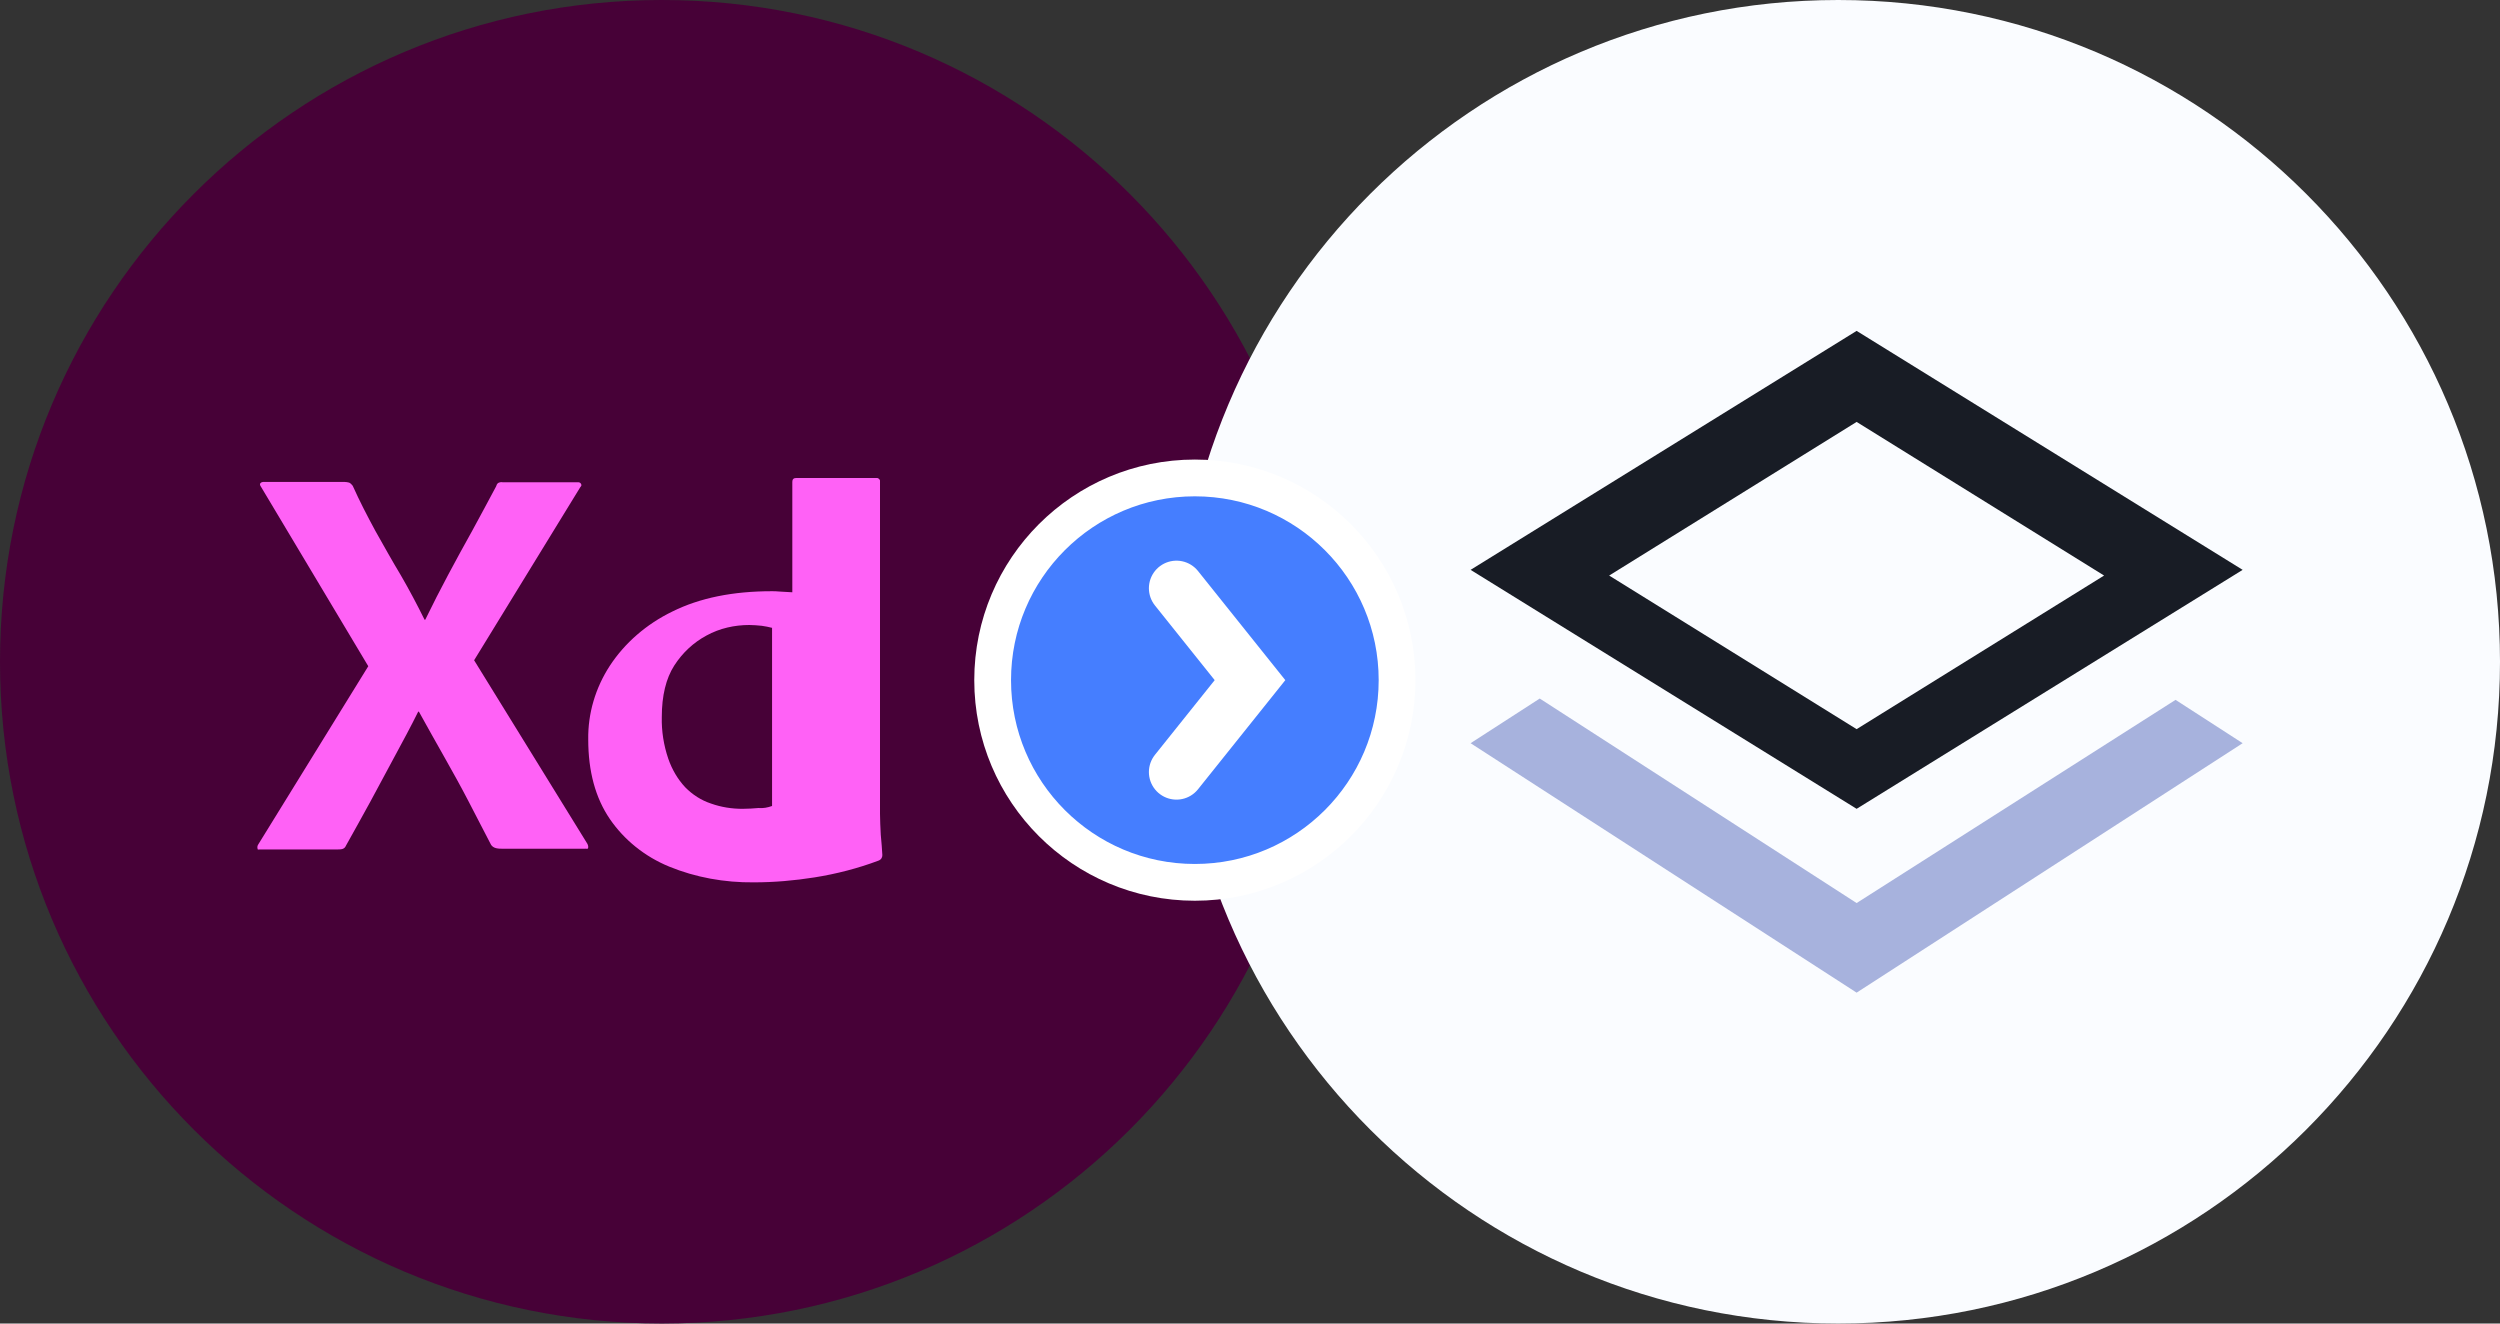 <?xml version="1.0" encoding="UTF-8"?>
<svg width="68px" height="36px" viewBox="0 0 68 36" version="1.1" xmlns="http://www.w3.org/2000/svg" xmlns:xlink="http://www.w3.org/1999/xlink">
    <rect x="0" y="0" width="68" height="36" fill="#333333" stroke="none"/>
    <!-- Generator: Sketch 58 (84663) - https://sketch.com -->
    <title>xd-to-brizy</title>
    <desc>Created with Sketch.</desc>
    <g id="Page-1" stroke="none" stroke-width="1" fill="none" fill-rule="evenodd">
        <g id="xd-to-brizy">
            <g id="Group" fill-rule="nonzero">
                <path d="M36,18 C36,8.059 27.941,0 18,0 C8.059,0 0,8.059 0,18 C0,27.941 8.059,36 18,36 C27.941,36 36,27.941 36,18 Z" id="Path" fill="#470137"></path>
                <path d="M15.784,13.251 L12.896,17.959 L15.977,22.952 C15.996,22.991 16.006,23.029 15.996,23.067 C15.987,23.105 15.948,23.076 15.89,23.086 L13.686,23.086 C13.532,23.086 13.426,23.076 13.358,22.981 C13.156,22.582 12.944,22.192 12.742,21.792 C12.54,21.402 12.318,21.003 12.087,20.594 C11.856,20.185 11.625,19.776 11.394,19.357 L11.375,19.357 C11.173,19.766 10.951,20.175 10.73,20.584 C10.508,20.993 10.287,21.402 10.075,21.802 C9.854,22.201 9.632,22.61 9.411,23 C9.372,23.095 9.295,23.105 9.189,23.105 L7.071,23.105 C7.033,23.105 7.004,23.124 7.004,23.076 C6.994,23.038 7.004,23 7.023,22.971 L10.017,18.121 L7.1,13.242 C7.071,13.203 7.062,13.165 7.081,13.146 C7.1,13.118 7.139,13.108 7.177,13.108 L9.363,13.108 C9.411,13.108 9.459,13.118 9.497,13.127 C9.536,13.146 9.565,13.175 9.594,13.213 C9.777,13.622 9.988,14.031 10.21,14.44 C10.441,14.849 10.662,15.248 10.903,15.648 C11.134,16.047 11.346,16.447 11.548,16.856 L11.567,16.856 C11.77,16.437 11.981,16.028 12.193,15.629 C12.405,15.229 12.626,14.83 12.848,14.43 C13.069,14.031 13.281,13.622 13.493,13.232 C13.503,13.194 13.522,13.156 13.551,13.137 C13.589,13.118 13.628,13.108 13.676,13.118 L15.707,13.118 C15.756,13.108 15.804,13.137 15.813,13.184 C15.823,13.194 15.804,13.232 15.784,13.251 Z" id="Path" fill="#FF61F6"></path>
                <path d="M20.503,24 C19.711,24.009 18.92,23.866 18.203,23.572 C17.53,23.296 16.974,22.84 16.589,22.279 C16.193,21.699 16,20.977 16,20.112 C15.99,19.408 16.193,18.714 16.589,18.106 C16.995,17.488 17.583,16.975 18.289,16.633 C19.038,16.262 19.936,16.081 20.995,16.081 C21.048,16.081 21.123,16.081 21.219,16.091 C21.316,16.1 21.423,16.1 21.551,16.11 L21.551,13.106 C21.551,13.039 21.583,13.001 21.658,13.001 L23.829,13.001 C23.882,12.992 23.925,13.03 23.936,13.068 C23.936,13.078 23.936,13.087 23.936,13.087 L23.936,22.136 C23.936,22.307 23.947,22.498 23.957,22.707 C23.979,22.906 23.989,23.097 24,23.258 C24,23.325 23.968,23.382 23.893,23.41 C23.337,23.619 22.749,23.771 22.15,23.866 C21.604,23.952 21.059,24 20.503,24 Z M21,21.923 L21,17.077 C20.907,17.055 20.815,17.033 20.722,17.022 C20.608,17.011 20.495,17 20.382,17 C19.98,17 19.578,17.088 19.217,17.286 C18.867,17.474 18.568,17.749 18.341,18.101 C18.114,18.454 18.001,18.927 18.001,19.5 C17.991,19.885 18.053,20.271 18.176,20.634 C18.279,20.932 18.434,21.196 18.64,21.416 C18.836,21.615 19.073,21.769 19.341,21.857 C19.619,21.956 19.908,22 20.196,22 C20.351,22 20.495,21.989 20.629,21.978 C20.763,21.989 20.876,21.967 21,21.923 Z" id="Shape" fill="#FF61F6"></path>
            </g>
            <g id="Group" transform="translate(32, 0)" fill-rule="nonzero">
                <path d="M36,18 C36,8.059 27.941,0 18,0 C8.059,0 0,8.059 0,18 C0,27.941 8.059,36 18,36 C27.941,36 36,27.941 36,18 Z" id="Path" fill="#FAFCFF"></path>
                <g id="brizy-logo" transform="translate(8, 9)">
                    <path d="M0,6.5 L10.5,3.55271368e-15 L21,6.5 L10.5,13 L0,6.5 Z M3.769,6.655 L10.5,10.833 L17.231,6.655 L10.5,2.476 L3.769,6.655 Z" id="Top-element" fill="#181C25"></path>
                    <polygon id="Bottom-el" fill="#A7B2DD" points="0 11.215 1.881 10 10.5 15.563 19.175 10.036 21 11.215 10.5 18"></polygon>
                </g>
            </g>
            <g id="Group-2" transform="translate(27, 13)" stroke="#FFFFFF">
                <circle id="Oval" fill="#457EFF" fill-rule="nonzero" cx="5.5" cy="5.5" r="5.5"></circle>
                <polyline id="Path" stroke-width="1.5" stroke-linecap="round" points="5 3 7 5.5 5 8"></polyline>
            </g>
        </g>
    </g>
</svg>